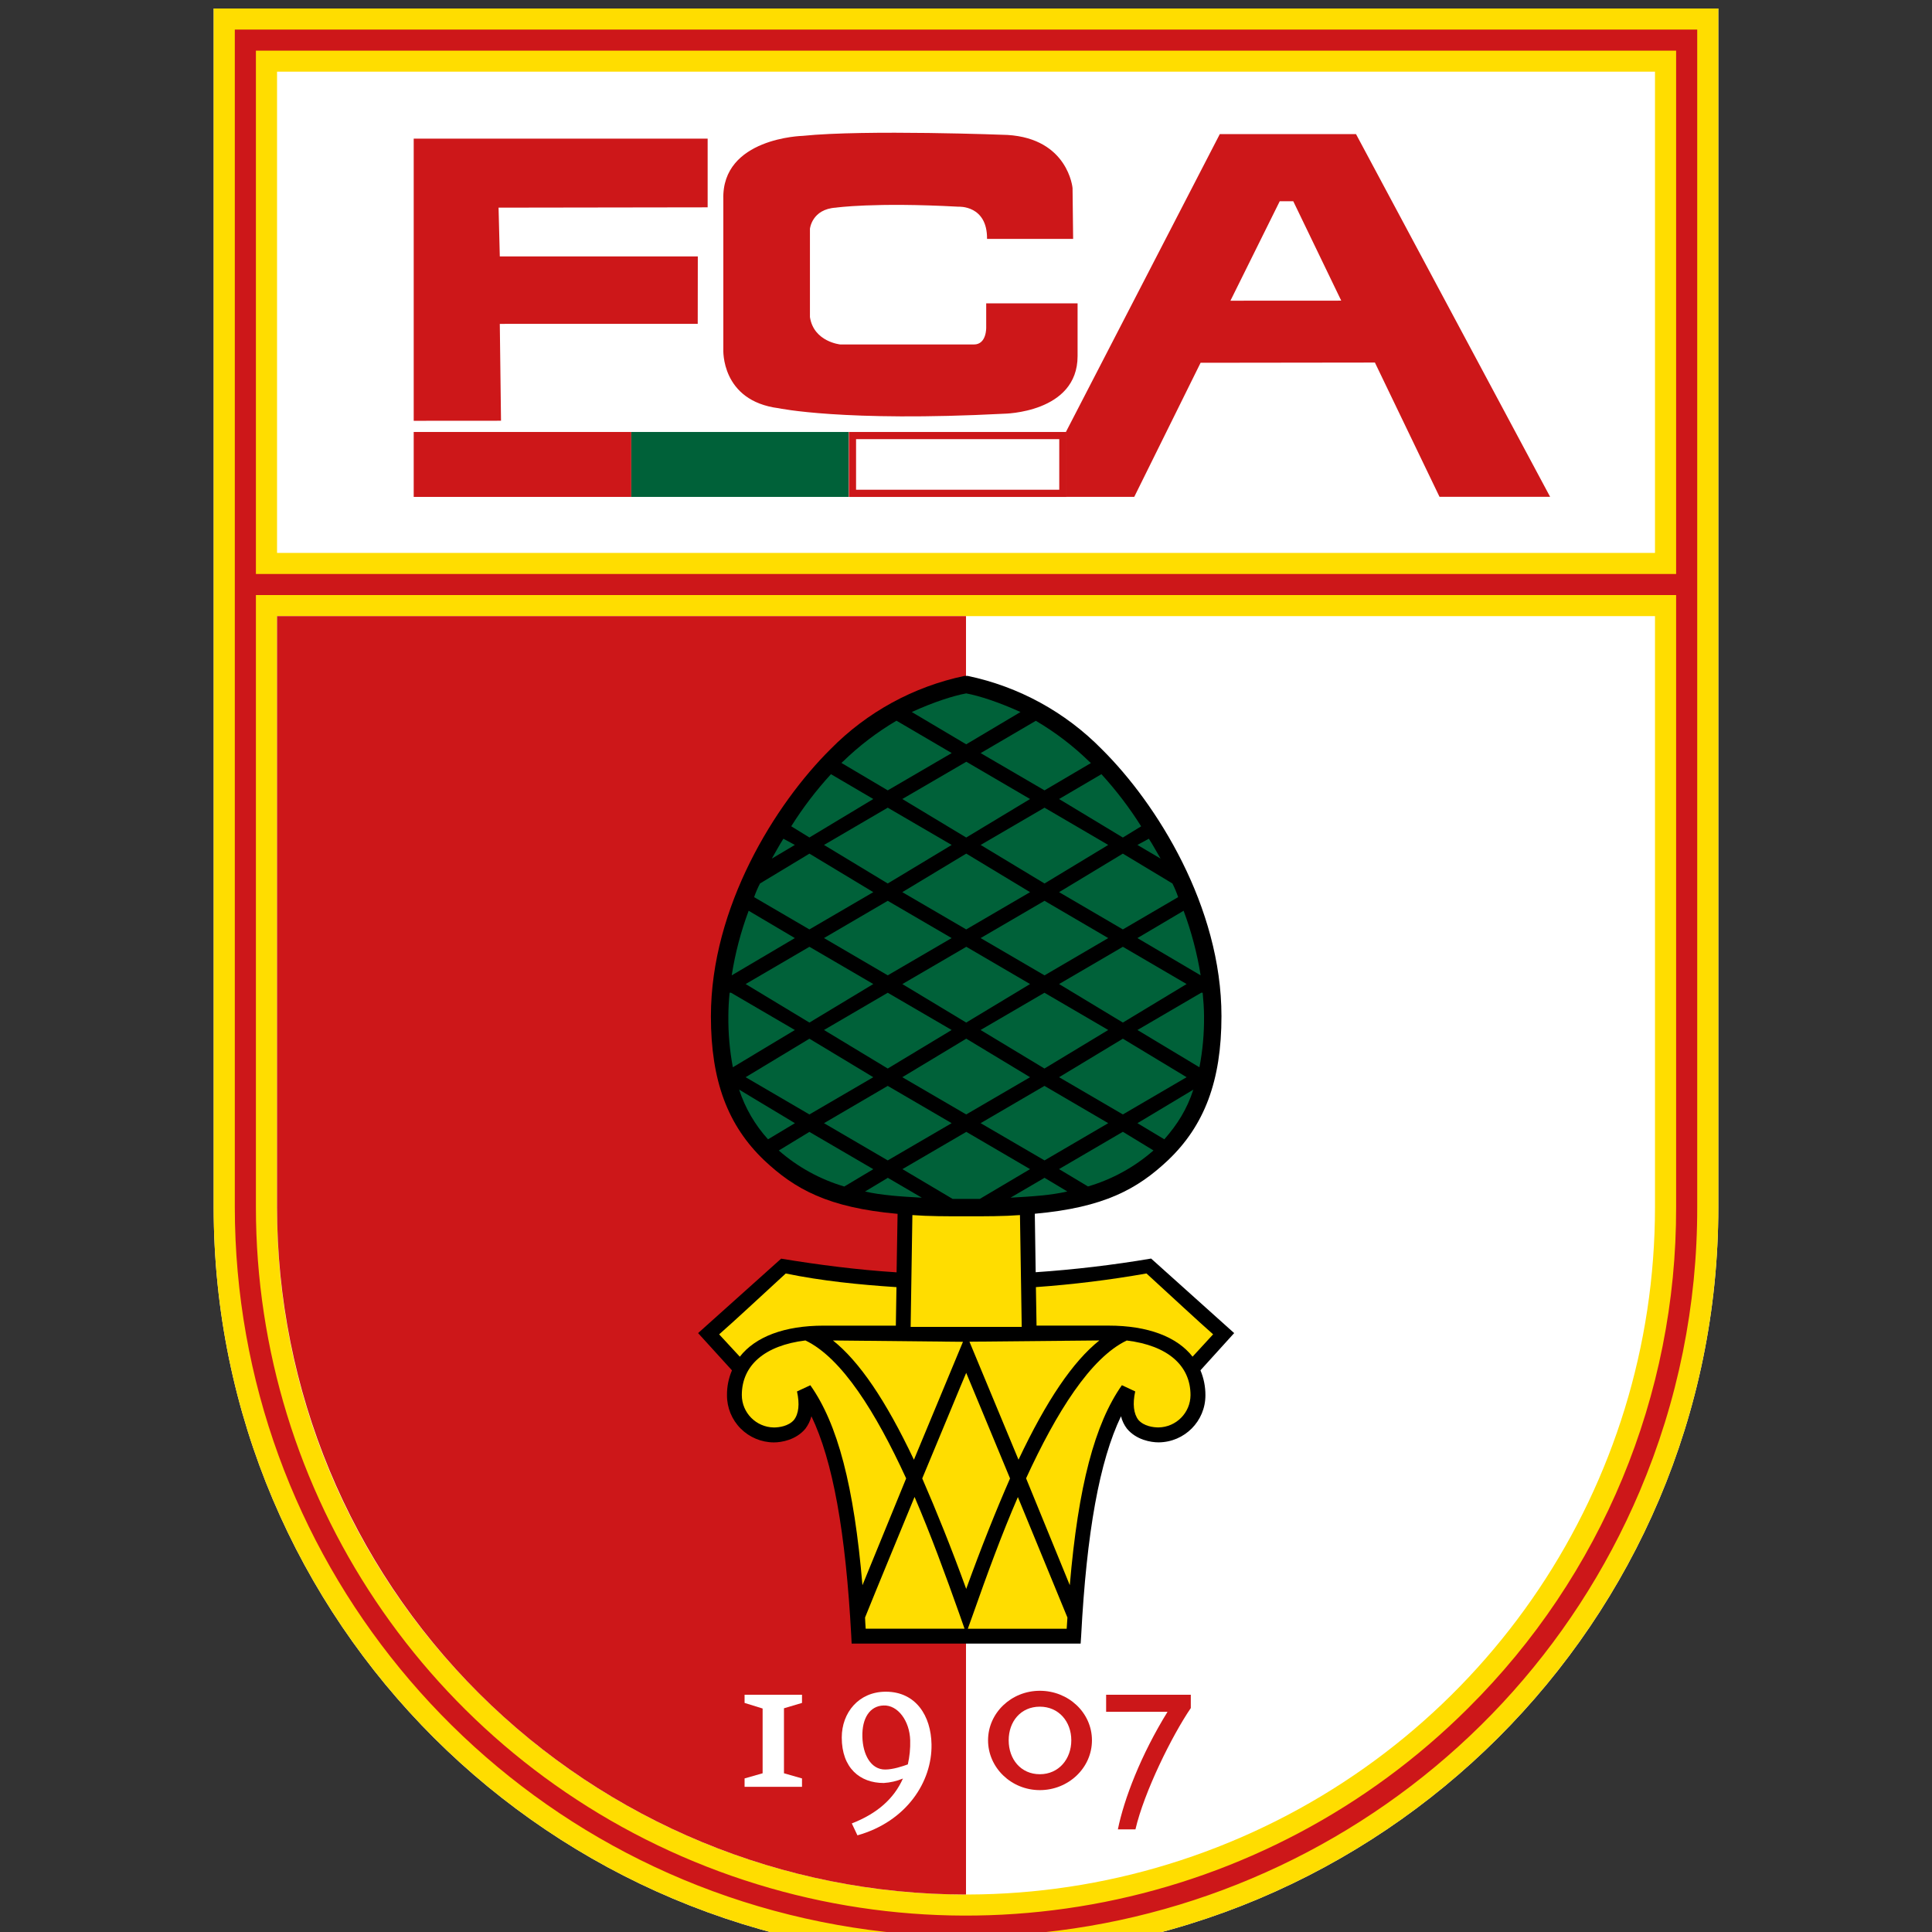 <?xml version="1.0" encoding="UTF-8"?>
<svg width="250px" height="250px" viewBox="0 0 250 250" version="1.1" xmlns="http://www.w3.org/2000/svg" xmlns:xlink="http://www.w3.org/1999/xlink">
    <rect x="0" y="0" width="250" height="250" fill="#333333" stroke="none"/>
    <title>Bundesliga/Augsburg</title>
    <g id="Bundesliga/Augsburg" stroke="none" stroke-width="1" fill="none" fill-rule="evenodd">
        <g id="DFL-CLU-000010" transform="translate(-52, -52)">
            <rect id="Rectangle" x="0" y="0" width="354" height="354"></rect>
            <g id="Group" transform="translate(79.65, 53.1)" fill-rule="nonzero">
                <path d="M0,0 L0,155.114 C0,208.745 43.587,252.225 97.354,252.225 C151.118,252.225 194.7,208.747 194.7,155.114 L194.7,0 L0,0 Z" id="Path" fill="#FFFFFF"></path>
                <path d="M0,0 L0,155.114 C0,208.745 43.587,252.225 97.354,252.225 C151.118,252.225 194.7,208.747 194.7,155.114 L194.7,0 L0,0 Z M186.505,155.114 C186.505,191.083 164.783,223.511 131.471,237.277 C98.157,251.042 59.813,243.435 34.311,218.002 C17.538,201.359 8.135,178.715 8.199,155.118 L8.199,78.627 L186.505,78.627 L186.505,155.118 L186.505,155.114 Z M8.2,70.446 L8.2,8.173 L186.505,8.173 L186.505,70.446 L8.2,70.446 Z" id="Shape" fill="#FFDD00"></path>
                <path d="M97.35,244.048 L97.35,78.628 L8.2,78.628 L8.2,155.118 C8.2,178.704 17.591,201.324 34.311,218.002 C51.03,234.68 73.706,244.05 97.354,244.05 L97.35,244.048 Z" id="Path" fill="#CD1719"></path>
                <path d="M2.734,2.727 L2.734,155.115 C2.764,200.007 34.48,238.668 78.587,247.58 C122.694,256.493 166.994,233.193 184.535,191.856 C189.466,180.233 191.994,167.738 191.969,155.118 L191.969,2.729 L2.734,2.729 L2.734,2.727 Z M189.239,5.451 L189.239,73.171 L5.464,73.171 L5.464,5.451 L189.239,5.451 Z M162.326,219.931 C136.046,246.143 96.522,253.985 62.188,239.798 C27.853,225.611 5.464,192.189 5.464,155.116 L5.464,75.9 L189.239,75.9 L189.239,155.116 C189.303,179.439 179.613,202.778 162.326,219.929 L162.326,219.931 Z" id="Shape" fill="#CD1719"></path>
                <g transform="translate(25.884, 16.076)">
                    <path d="M47.227,35.649 C47.227,35.649 55.583,37.434 76.353,36.361 C76.353,36.361 85.905,36.283 85.905,28.901 L85.905,22.074 L74.08,22.074 L74.08,25.157 C74.08,25.157 74.17,27.399 72.493,27.399 L55.205,27.399 C55.205,27.399 51.764,27.068 51.272,23.854 L51.272,12.431 C51.272,12.431 51.514,9.892 54.613,9.693 C54.613,9.693 59.591,8.978 70.495,9.572 C70.495,9.572 74.232,9.337 74.189,13.739 L85.329,13.739 L85.253,7.154 C85.253,7.154 84.692,0.764 76.825,0.285 C76.825,0.285 58.448,-0.43 50.331,0.405 C50.331,0.405 39.823,0.643 40.065,8.619 L40.065,28.027 C40.065,28.027 39.705,34.694 47.226,35.649 L47.227,35.649 Z" id="Path" fill="#CD1719"></path>
                    <polygon id="Path" fill="#CD1719" points="11.14 24.734 36.752 24.728 36.763 16.004 11.14 16.004 10.98 9.693 38.035 9.653 38.035 0.764 0 0.764 0 37.275 11.297 37.267"></polygon>
                    <path d="M121.934,0.178 L104.307,0.178 L83.966,39.551 L83.966,47.117 L93.238,47.117 L101.821,29.767 L124.379,29.739 L132.74,47.114 L147.051,47.114 L121.934,0.178 L121.934,0.178 Z M105.684,21.735 L112.062,8.866 L113.815,8.866 L120.021,21.727 L105.684,21.735 L105.684,21.735 Z" id="Shape" fill="#CD1719"></path>
                    <rect id="Rectangle" fill="#CD1719" x="0" y="38.721" width="28.154" height="8.402"></rect>
                    <rect id="b" fill="#006139" x="28.154" y="38.721" width="28.154" height="8.402"></rect>
                    <rect id="Rectangle" fill="#FFFFFF" x="56.307" y="38.721" width="28.154" height="8.402"></rect>
                    <path d="M83.534,39.649 L83.534,46.195 L57.24,46.195 L57.24,39.649 L83.534,39.649 M84.464,38.721 L56.31,38.721 L56.31,47.128 L84.464,47.128 L84.464,38.721 Z" id="Shape" fill="#CC1719"></path>
                </g>
                <g transform="translate(68.698, 217.686)">
                    <polygon id="c" fill="#FFFFFF" points="0 12.429 0 11.342 2.335 10.675 2.335 2.295 0 1.572 0 0.513 7.431 0.513 7.431 1.572 5.097 2.264 5.097 10.675 7.431 11.342 7.431 12.429"></polygon>
                    <path d="M18.273,0.12 C14.786,0.12 12.575,2.814 12.575,6.048 C12.575,10.008 14.941,11.933 18.003,11.933 C18.859,11.881 19.699,11.686 20.49,11.356 C19.335,13.959 17.152,15.893 13.876,17.165 L14.604,18.707 C20.942,16.921 24.28,11.779 24.19,6.936 C24.128,3.237 22.159,0.12 18.273,0.12 L18.273,0.12 Z M21.125,9.526 C20.459,9.767 19.214,10.19 18.186,10.19 C16.334,10.19 15.303,8.254 15.244,5.958 C15.18,3.54 16.211,1.965 17.972,1.903 C19.821,1.813 21.366,3.898 21.431,6.409 C21.461,7.457 21.358,8.504 21.125,9.526 L21.125,9.526 Z" id="a" fill="#FFFFFF"></path>
                    <path d="M38.207,0 C34.507,0 31.506,2.873 31.506,6.409 C31.506,9.946 34.507,12.855 38.207,12.855 C41.907,12.855 44.95,9.982 44.95,6.409 C44.95,2.836 41.907,0 38.207,0 Z M38.207,10.798 C35.751,10.798 34.175,8.859 34.175,6.409 C34.175,3.96 35.751,2.057 38.207,2.057 C40.662,2.057 42.278,3.993 42.278,6.409 C42.278,8.825 40.662,10.798 38.207,10.798 Z" id="Shape" fill="#CC1719"></path>
                    <path d="M50.578,17.936 L48.305,17.936 C49.091,14.035 51.272,8.315 54.73,2.721 L46.785,2.721 L46.785,0.513 L57.742,0.513 L57.742,2.236 C55.306,5.804 51.699,13.099 50.578,17.936 L50.578,17.936 Z" id="Path" fill="#CC1719"></path>
                </g>
                <g transform="translate(62.683, 86.361)" id="Path">
                    <path d="M69.368,85.042 L58.622,75.396 C53.675,76.234 48.689,76.824 43.683,77.164 L43.571,69.597 C52.561,68.793 56.863,66.383 60.796,62.684 C65.516,58.2 67.724,52.399 67.724,44.038 C67.724,29.894 59.377,16.554 52.238,9.484 C47.522,4.679 41.484,1.379 34.886,0 L34.482,0 C27.885,1.383 21.848,4.684 17.13,9.486 C9.991,16.568 1.658,29.908 1.658,44.052 C1.658,52.412 3.85,58.199 8.572,62.697 C12.505,66.397 16.804,68.807 25.814,69.611 L25.685,77.178 C20.628,76.858 15.646,76.214 10.747,75.409 L0,85.042 L4.383,89.862 C3.947,90.877 3.728,91.972 3.739,93.076 C3.73,94.689 4.364,96.24 5.502,97.386 C6.64,98.532 8.188,99.18 9.805,99.186 C10.803,99.186 12.671,98.864 13.882,97.417 C14.245,96.935 14.511,96.387 14.666,95.803 C17.436,101.59 19.096,110.752 19.821,124.254 L19.869,125.218 L49.501,125.218 L49.566,124.254 C50.276,110.752 51.951,101.59 54.724,95.803 C54.868,96.387 55.131,96.934 55.496,97.412 C56.705,98.858 58.573,99.18 59.59,99.18 C62.953,99.159 65.663,96.425 65.647,93.071 C65.652,91.967 65.433,90.874 65.004,89.856 L69.367,85.041" fill="#000000"></path>
                    <polyline fill="#006139" points="36.45 67.678 42.957 63.824 34.708 59.001 26.44 63.824 32.935 67.678 36.464 67.678"></polyline>
                    <path d="M46.712,15.932 L54.964,20.915 L57.332,19.466 C55.824,17.068 54.103,14.81 52.191,12.718 L46.712,15.932" fill="#006139"></path>
                    <path d="M14.406,59.001 L10.442,61.414 C12.896,63.561 15.788,65.151 18.918,66.074 L22.672,63.832 L14.407,59.009" fill="#006139"></path>
                    <path d="M21.604,66.718 C23.683,67.2 26.083,67.362 28.951,67.522 L24.551,64.949 L21.604,66.718" fill="#006139"></path>
                    <path d="M40.428,67.519 C43.297,67.359 45.716,67.196 47.778,66.714 L44.828,64.946 L40.428,67.519" fill="#006139"></path>
                    <path d="M60.332,59.965 C62.018,58.037 63.249,56.109 64.086,53.536 L56.851,57.877 L60.332,59.965" fill="#006139"></path>
                    <path d="M65.032,38.75 C64.575,35.898 63.836,33.098 62.826,30.39 L56.848,33.927 L65.032,38.75" fill="#006139"></path>
                    <path d="M65.182,41.001 L65.101,41.001 L56.852,45.821 L64.873,50.644 C65.293,48.472 65.492,46.264 65.469,44.053 C65.469,43.088 65.387,41.965 65.292,41.001 L65.179,41.001" fill="#006139"></path>
                    <path d="M46.712,63.824 L50.452,66.066 C53.584,65.147 56.477,63.556 58.928,61.405 L54.964,58.993 L46.712,63.816" fill="#006139"></path>
                    <path d="M5.309,53.536 C6.089,55.917 7.363,58.107 9.048,59.965 L12.529,57.877 L5.309,53.536" fill="#006139"></path>
                    <path d="M41.718,4.674 C38.883,3.388 36.402,2.584 34.694,2.264 C32.969,2.584 30.48,3.385 27.651,4.674 L34.694,8.853 L41.718,4.674" fill="#006139"></path>
                    <path d="M32.809,9.98 L25.67,5.798 C23.15,7.282 20.818,9.064 18.725,11.103 C18.66,11.103 18.596,11.263 18.548,11.263 L24.541,14.811 L32.809,9.991" fill="#006139"></path>
                    <path d="M44.827,14.811 L50.837,11.274 C50.775,11.274 50.71,11.115 50.646,11.115 C48.555,9.072 46.223,7.29 43.701,5.81 L36.562,9.991 L44.827,14.811" fill="#006139"></path>
                    <path d="M22.672,15.932 L17.193,12.718 C15.277,14.804 13.556,17.061 12.052,19.46 L14.404,20.909 L22.672,15.932" fill="#006139"></path>
                    <path d="M4.27,41.001 L4.078,41.001 C3.98,41.965 3.916,43.088 3.916,44.053 C3.895,46.263 4.09,48.471 4.497,50.644 L12.521,45.821 L4.269,41.001" fill="#006139"></path>
                    <path d="M6.543,30.39 C5.53,33.096 4.795,35.897 4.351,38.75 L12.521,33.927 L6.542,30.39" fill="#006139"></path>
                    <path d="M11.038,21.069 C10.524,21.873 10.007,22.837 9.54,23.642 L12.521,21.873 L11.038,21.069" fill="#006139"></path>
                    <path d="M14.406,32.803 L22.672,27.983 L14.406,23 L8.009,26.862 C7.713,27.432 7.459,28.023 7.25,28.63 L14.406,32.809" fill="#006139"></path>
                    <polyline fill="#006139" points="26.425 39.874 34.694 44.858 42.957 39.874 34.708 35.053 26.44 39.874"></polyline>
                    <polyline fill="#006139" points="14.406 46.947 6.152 51.929 14.404 56.748 22.669 51.929 14.404 46.947"></polyline>
                    <polyline fill="#006139" points="16.292 57.877 24.54 62.695 32.809 57.877 24.54 53.053 16.292 57.877"></polyline>
                    <polyline fill="#006139" points="22.672 39.874 14.406 35.053 6.152 39.874 14.404 44.858 22.669 39.874"></polyline>
                    <polyline fill="#006139" points="32.809 21.874 24.54 17.053 16.292 21.874 24.54 26.862 32.809 21.879"></polyline>
                    <polyline fill="#006139" points="32.809 33.927 24.54 29.104 16.292 33.924 24.54 38.747 32.809 33.924"></polyline>
                    <polyline fill="#006139" points="34.694 46.947 26.425 51.929 34.694 56.748 42.957 51.929 34.708 46.947"></polyline>
                    <polyline fill="#006139" points="36.562 57.877 44.827 62.695 53.071 57.877 44.818 53.053 36.554 57.877"></polyline>
                    <polyline fill="#006139" points="36.562 33.927 44.827 38.75 53.071 33.927 44.827 29.104 36.562 33.924"></polyline>
                    <polyline fill="#006139" points="54.965 44.858 63.213 39.874 54.965 35.053 46.712 39.874 54.965 44.858"></polyline>
                    <polyline fill="#006139" points="46.712 51.929 54.965 56.748 63.213 51.929 54.965 46.947 46.712 51.929"></polyline>
                    <polyline fill="#006139" points="36.562 21.874 44.827 26.862 53.071 21.874 44.827 17.053 36.562 21.874"></polyline>
                    <polyline fill="#006139" points="42.957 15.932 34.708 11.109 26.425 15.932 34.694 20.915 42.957 15.932"></polyline>
                    <path d="M59.846,23.642 C59.36,22.837 58.862,21.873 58.328,21.069 L56.848,21.873 L59.846,23.642" fill="#006139"></path>
                    <path d="M54.965,22.997 L46.713,27.983 L54.965,32.806 L62.118,28.627 C61.914,28.021 61.667,27.43 61.376,26.859 L54.965,23" fill="#006139"></path>
                    <polyline fill="#006139" points="16.292 45.819 24.54 50.806 32.809 45.819 24.54 41.001 16.292 45.819"></polyline>
                    <polyline fill="#006139" points="34.694 22.997 26.425 27.983 34.694 32.806 42.957 27.983 34.708 23"></polyline>
                    <polyline fill="#006139" points="53.071 45.819 44.818 41.001 36.554 45.819 44.818 50.806 53.071 45.819"></polyline>
                    <path d="M16.244,84.077 L25.588,84.077 L25.67,79.094 C20.82,78.775 16.033,78.293 11.341,77.329 C7.838,80.543 4.747,83.435 2.724,85.204 L5.399,88.096 C7.396,85.526 11.15,84.077 16.244,84.077" fill="#FFDD00"></path>
                    <path d="M58.023,77.325 C53.287,78.16 48.511,78.749 43.713,79.09 L43.795,84.073 L53.125,84.073 C58.216,84.073 61.973,85.522 63.984,88.092 L66.645,85.2 C64.631,83.431 61.537,80.539 58.022,77.325" fill="#FFDD00"></path>
                    <path d="M34.694,84.236 L27.504,84.236 L27.729,69.77 C29.808,69.929 32.112,69.929 34.691,69.929 C37.27,69.929 39.571,69.929 41.65,69.77 L41.878,84.236 L34.694,84.236" fill="#FFDD00"></path>
                    <path d="M13.889,85.993 C8.621,86.635 5.658,89.208 5.658,93.064 C5.665,95.354 7.509,97.217 9.804,97.254 C10.465,97.254 11.69,97.094 12.398,96.289 C13.027,95.488 13.156,94.202 12.799,92.593 L14.524,91.789 C18.053,96.772 20.18,104.809 21.267,117.667 L26.923,103.845 C23.009,95.326 18.612,88.255 13.889,85.993" fill="#FFDD00"></path>
                    <path d="M27.926,101.436 L34.275,86.166 L17.452,85.995 C20.868,88.727 24.268,93.71 27.926,101.425" fill="#FFDD00"></path>
                    <path d="M51.92,85.993 L35.114,86.153 L41.461,101.424 C45.113,93.708 48.504,88.726 51.92,85.993" fill="#FFDD00"></path>
                    <path d="M29.005,103.848 C30.825,108.027 32.71,112.687 34.694,118.141 C36.675,112.676 38.543,108.015 40.366,103.848 C37.689,97.419 35.309,91.632 34.694,90.186 C34.065,91.632 31.696,97.419 29.005,103.848" fill="#FFDD00"></path>
                    <path d="M28.004,106.255 C25.622,112.056 23.155,117.989 21.604,121.845 C21.621,122.33 21.652,122.812 21.686,123.294 L34.478,123.294 L33.8,121.363 C32.03,116.38 30.095,111.078 28.016,106.255" fill="#FFDD00"></path>
                    <path d="M55.478,85.993 C50.775,88.235 46.358,95.314 42.442,103.834 L48.098,117.662 C49.193,104.804 51.337,96.766 54.84,91.783 L56.563,92.588 C56.209,94.196 56.355,95.483 56.981,96.284 C57.692,97.088 58.9,97.248 59.577,97.248 C61.866,97.209 63.705,95.353 63.719,93.07 C63.719,89.213 60.738,86.641 55.467,85.999" fill="#FFDD00"></path>
                    <path d="M35.596,121.367 L34.902,123.297 L47.696,123.297 C47.73,122.815 47.761,122.333 47.792,121.849 C46.213,117.992 43.749,112.04 41.38,106.258 C39.284,111.082 37.351,116.384 35.596,121.367" fill="#FFDD00"></path>
                </g>
            </g>
        </g>
    </g>
</svg>
